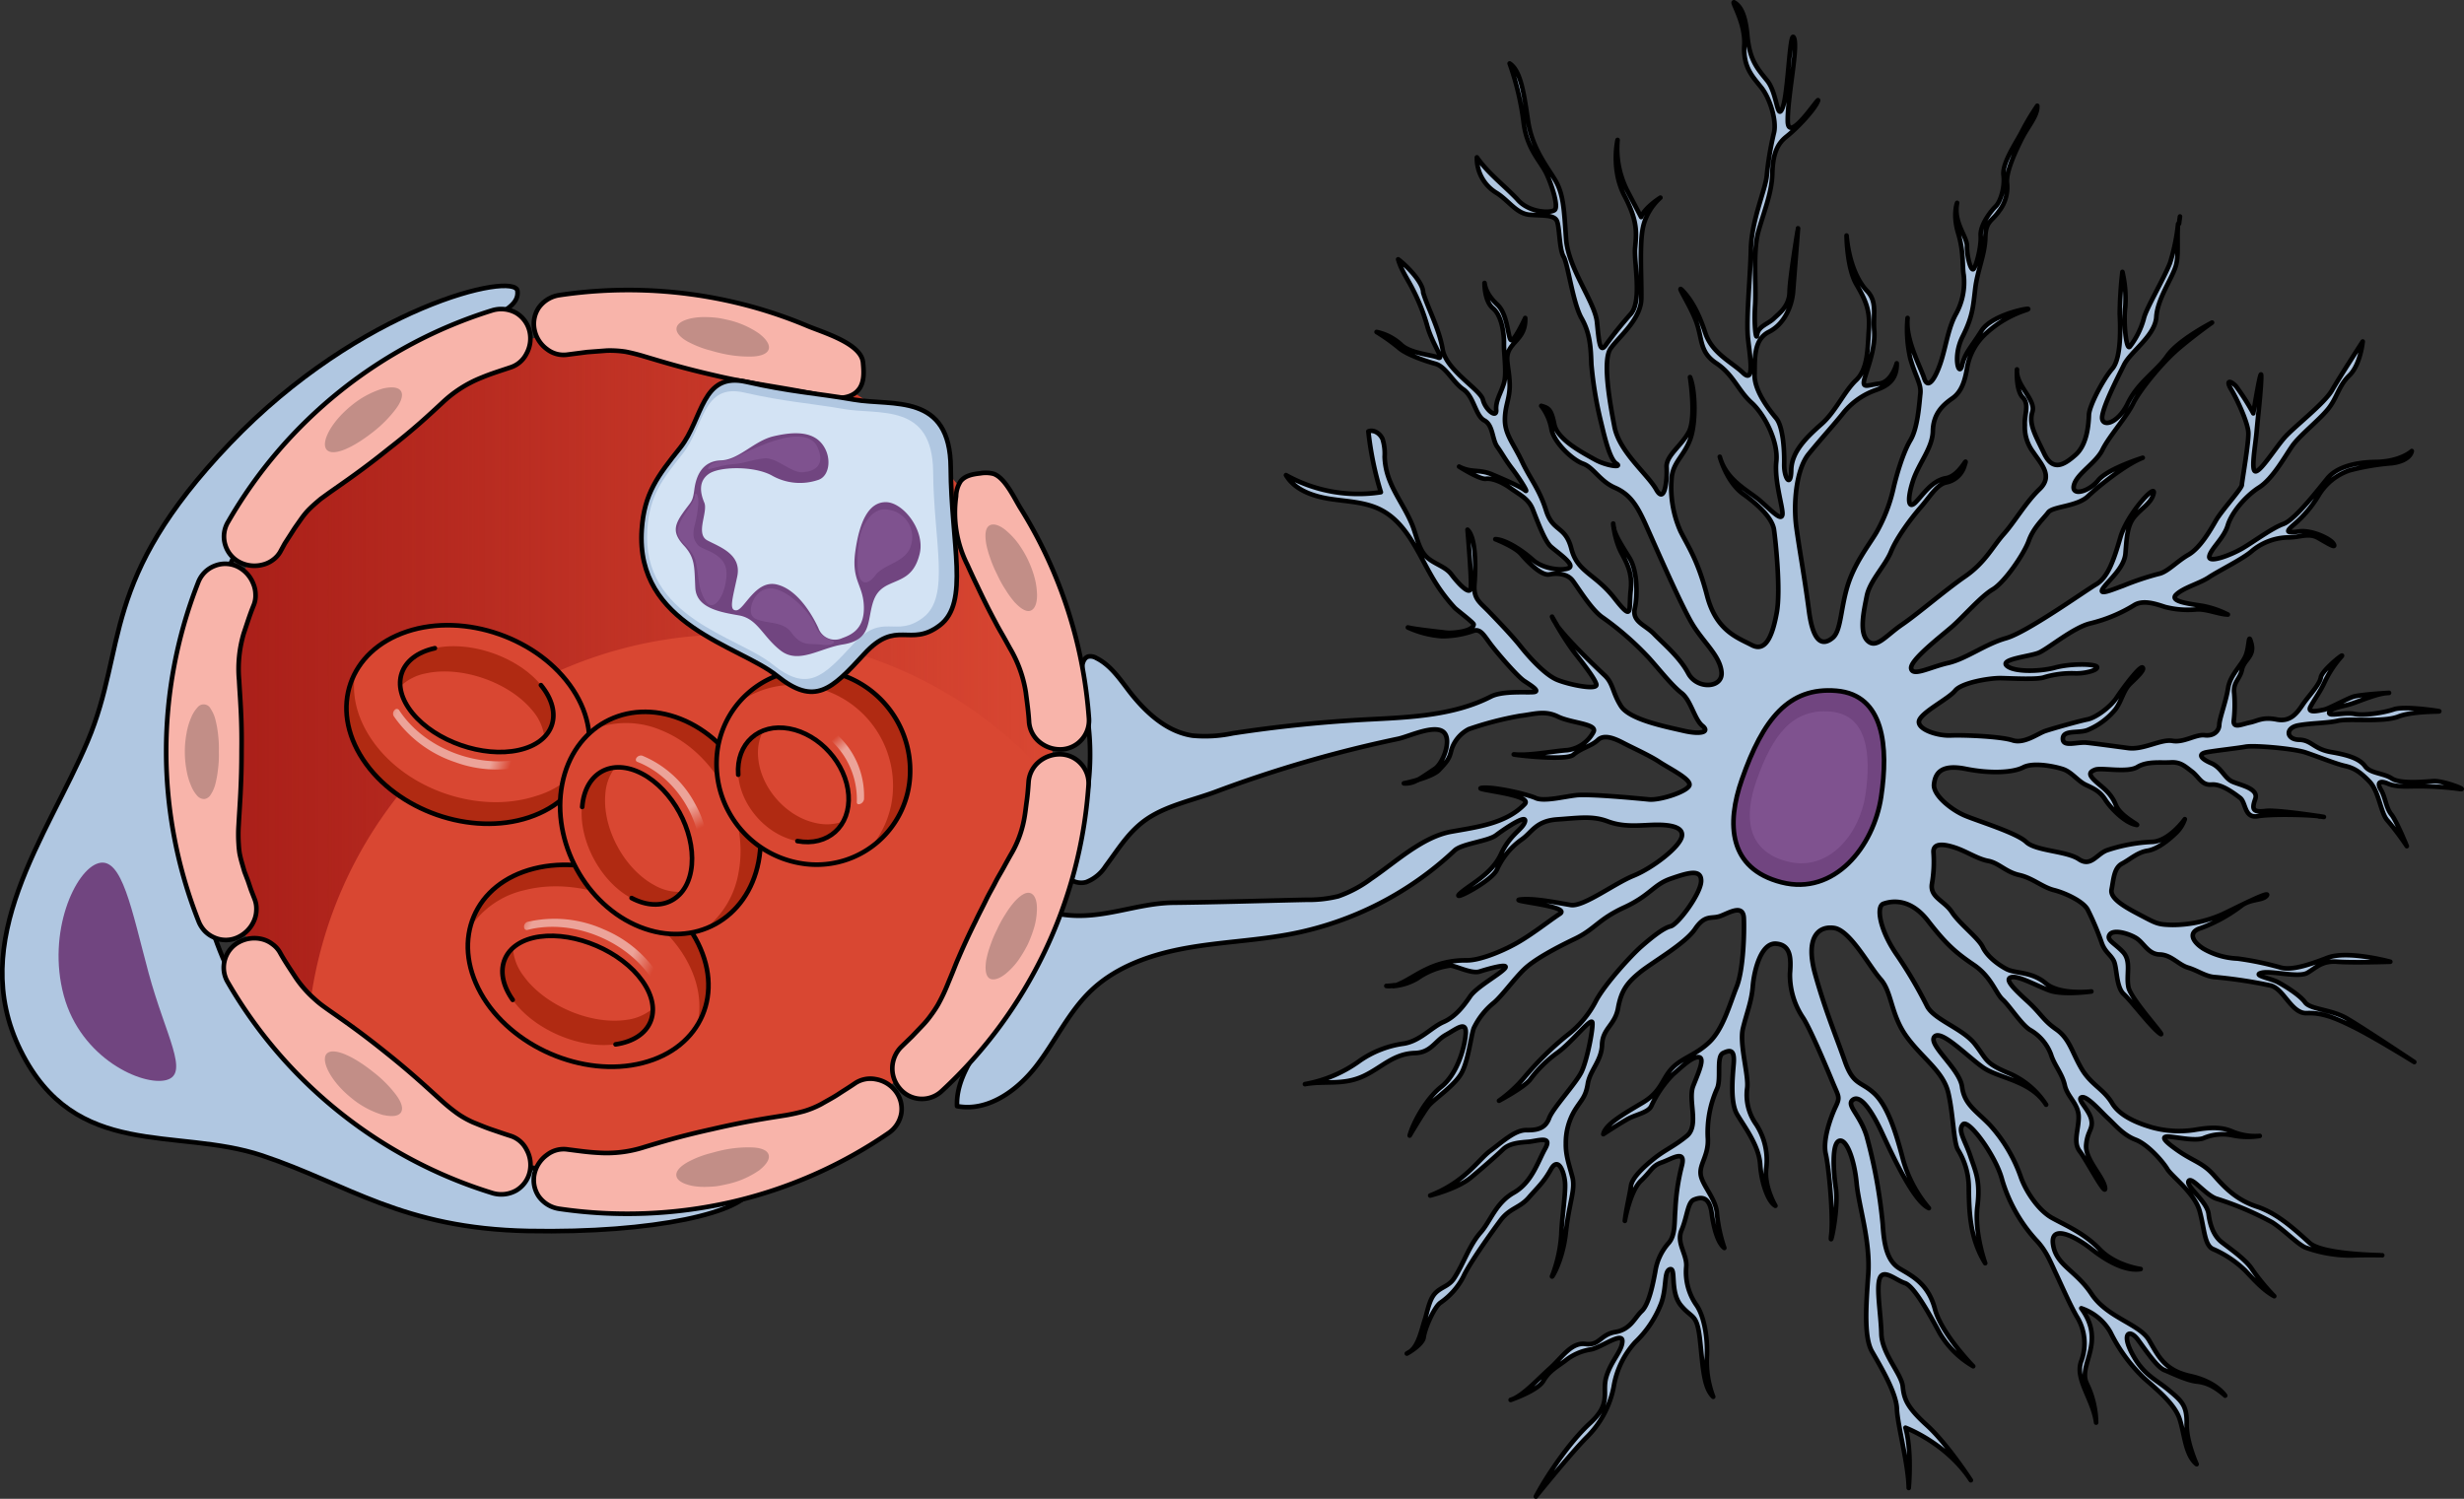 <?xml version="1.0" encoding="utf-8"?><!-- Created by: Science Figures, www.sciencefigures.org, Generator: Science Figures Editor -->
<svg id="Layer_1" data-name="Layer 1" xmlns="http://www.w3.org/2000/svg" xmlns:xlink="http://www.w3.org/1999/xlink" width="534.23" height="324.98" viewBox="0 0 534.23 324.98">
  <rect x="0" y="0" width="534.23" height="324.98" fill="#333333" stroke="none"/>
  <defs>
    <linearGradient id="linear-gradient" x1="44.22" y1="147.17" x2="228.18" y2="147.17" gradientUnits="userSpaceOnUse">
      <stop offset="0" stop-color="#a81e18"/>
      <stop offset="1" stop-color="#a81e18" stop-opacity="0"/>
    </linearGradient>
    <linearGradient id="linear-gradient-2" x1="475.96" y1="-2592.91" x2="518.87" y2="-2592.91" gradientTransform="matrix(0.71, 0.25, 0.33, -0.94, 600.85, -2409.52)" gradientUnits="userSpaceOnUse">
      <stop offset="0" stop-color="#ffffff" stop-opacity="0"/>
      <stop offset="0.17" stop-color="#ffffff"/>
      <stop offset="0.56" stop-color="#ffffff"/>
      <stop offset="0.87" stop-color="#ffffff"/>
      <stop offset="1" stop-color="#ffffff" stop-opacity="0"/>
    </linearGradient>
    <linearGradient id="linear-gradient-3" x1="-1371.29" y1="-85.28" x2="-1328.38" y2="-85.28" gradientTransform="matrix(-0.69, -0.3, -0.4, 0.92, -839.32, -121.1)" xlink:href="#linear-gradient-2"/>
    <linearGradient id="linear-gradient-4" x1="-2542.44" y1="1793.18" x2="-2499.53" y2="1793.18" gradientTransform="matrix(-0.33, -0.61, -0.88, 0.48, 880.8, -2226.6)" xlink:href="#linear-gradient-2"/>
    <linearGradient id="linear-gradient-5" x1="-2179.47" y1="2708.92" x2="-2136.55" y2="2708.92" gradientTransform="matrix(-0.4, -0.45, -0.75, 0.67, 1343.28, -2603.27)" xlink:href="#linear-gradient-2"/>
  </defs>
  <g>
    <g>
      <g>
        <path d="M516.5,272.18h0Z" fill="#b0c7e1" stroke="#000000" stroke-linecap="round" stroke-linejoin="round"/>
        <path d="M503.47,177.07l-.62-.08C503.83,177.13,504.21,177.2,503.47,177.07Z" fill="#b0c7e1" stroke="#000000" stroke-linecap="round" stroke-linejoin="round"/>
        <path d="M302.25,213.64a15.81,15.81,0,0,1-1.67.14A3.61,3.61,0,0,0,302.25,213.64Z" fill="#b0c7e1" stroke="#000000" stroke-linecap="round" stroke-linejoin="round"/>
        <path d="M472.45,48.48c.14-.93.2-1.54.2-1.54C472.56,47.44,472.5,48,472.45,48.48Z" fill="#b0c7e1" stroke="#000000" stroke-linecap="round" stroke-linejoin="round"/>
        <path d="M349.9,114.52c-.09-.6-.13-1-.13-1A3.89,3.89,0,0,0,349.9,114.52Z" fill="#b0c7e1" stroke="#000000" stroke-linecap="round" stroke-linejoin="round"/>
        <path d="M307.38,169.09c-1.61.48-3,.76-3,.76A4.77,4.77,0,0,0,307.38,169.09Z" fill="#b0c7e1" stroke="#000000" stroke-linecap="round" stroke-linejoin="round"/>
        <path d="M378.19,9.75C377.9,14.61,380,16.6,381.9,19s3.35,7.27,2.72,9.79a67.66,67.66,0,0,0-1.56,9.31c-.25,2.92-3.31,9.67-3.44,15.9s-1.1,15.36-.6,19.66,1.36,9.56-1.12,7.18-6.73-4.23-8.2-8.74-3.16-7.27-4.87-9.06,1.69,3.15,3,6.88.65,6.44,4.3,8.85,4.74,5.94,7.61,8.53,5.86,8.49,5.39,12.77,1.54,10.16,1.32,11.52-1.94-.43-4.62-2.83-7.5-4.43-8.95-9.72c0,0,1.44,5.48,5.09,8.09s6.32,5.39,6.66,7.73,1.48,13.08.6,17.93-2.32,8.71-5.4,7.09-7.73-3.08-9.71-10.72-4.07-10.59-5.75-13.94a23.34,23.34,0,0,1-1.9-11.92c.46-3.3,2.82-4.61,4.07-8.29s1-10.69-.12-13.24c0,0,1.38,8.79-.25,11.87s-5,5.16-4.83,7.69-.36,8.17-2.24,4.82-8-8.14-9.06-13.62-2.63-14.46-.82-17,6.55-6.29,6.64-10.77-.52-12.47.53-16.15A12.38,12.38,0,0,1,360,42.86s-3.36,2.08-4.18,4.2c0,0-1.87-3.54-3-5.71a20.23,20.23,0,0,1-2.11-11s-1.49,6.4,1.51,12.11,2.55,8.23,2.29,11.34,1.52,11.33-.87,14.2a83.11,83.11,0,0,0-5.4,6.7c-1.41,2.12-1.55-.61-2-4.91S340,58.23,339.55,51.79,339,42,337.09,38.89,332.17,32,331.31,26.3s-1.52-10.93-4-12.54a60.82,60.82,0,0,1,3,12.52c.65,6,3.72,8.65,5,11.4s2.58,7.07,1.79,7.83-5.66.66-8.13-2.31c-3-3.15-6.2-5.48-8.76-9.08a8.78,8.78,0,0,0,4.11,7.62c2.7,1.61,4.39,4.57,7.3,4.82s5.46-.08,6,1.49.46,6.05,1.4,7.62S341,65.65,342.9,69s2,6.47,2.13,10a83.6,83.6,0,0,0,2.08,12.5c.54,2.16,1.78,8,3.32,9s-2.16.54-4.66-.87S337.68,95.37,337,92s-1.29-3.53-2.84-4A11.29,11.29,0,0,1,336.37,93c.52,2.93,4.53,6.71,6.85,7.54s3.62,3.77,6.9,5.2,4.79,3.8,6.65,7.93,7.82,17.88,10.27,21.83,5.89,6.74,6.21,10.25-5.33,3.79-7.21.24-5.51-6.54-7.42-8.53-4.81-2.63-4.17-5.53.56-8.17-1.14-10.93c-1.42-2.33-3-4.65-3.41-6.49a18.16,18.16,0,0,0,1.31,4.69c1.12,2.36,2.83,4.54,2.35,8.81s.63,7-3.54,1.68S342,124.08,340.7,119s-4-3.58-5.48-8.29S331.85,104,330,100.08s-3.77-5.92-3.71-9.23,1.27-4.65,1-8.35-1.06-5.09.15-7,3.37-2.85,3.25-6.55c0,0-2.24,4.82-3,4.8s-.67-5.47-3-7.65-2.65-3.76-2.82-4.74c0,0-.08,3.9,1.83,5.49s2.42,5.51,2.38,7.65.64,6.44,0,8.57-1.84,3.85-1.68,5.8-2.34,0-2.88-2.2-8-6.4-8.73-10.89-3.32-9.22-4.23-12.35c0-2.26-3.76-6-5.42-7.2.65,2.38,2.18,4.46,3.25,6.66a42.06,42.06,0,0,1,3,7.56c1.09,4.12,3.93,7.68,2.39,7.06s-6.21-.9-8.12-2.89a11.28,11.28,0,0,0-5.2-2.64,42.87,42.87,0,0,1,4.79,3.41c1.53,1.4,5.59,2.84,7.92,3.47s3.81,4,6.11,5.58,2.61,5.7,4.54,6.72,1.67,4.12,2.8,5.7,1.7,2.76,3.21,4.74,3.79,5.53,2.83,4.73-4.24-2.23-7.13-3.45-4.48-.29-7.18-1.71c0,0,4.43,2.82,5.79,2.65s3.49.66,5.41,2.06,3.85,2.22,4.78,4.58,2.58,6.87,3.92,8.06,4.6,3.41,4.19,4.37-5.47.86-8.14-1.53-6.14-4.41-8.09-4.45c0,0,4.25,1.65,5.58,3.23s4.38,4.77,6.14,4.41,3.9-.11,5,1.28,4.15,6.51,6.64,8.12a65.38,65.38,0,0,1,10,8.77c2.48,2.78,4.94,5.94,7,7.54s2.8,5.71,4.53,7.11-.43,1.94-4.11,1.08-11.64-2.38-13.53-5.34-1.65-4.9-3.56-6.69c-1.61-1.52-8-7.55-10.47-11a64.76,64.76,0,0,0,3.76,5.84c1.71,2.18,4.56,5.75,4.92,7.12s-6,.07-8.55-1-5.94-4.79-7.83-7.17-4.76-5.36-6.86-7.54-3.45-2.8-3.18-6.1.4-9.93-1.51-11.72c0,0,.94,10.93.71,12.67s-2.9-1.22-4.23-3-4.06-2.31-5.59-4-2-4.54-2.86-6.66c-2.11-5.2-5.82-8.84-6-14.84a10.61,10.61,0,0,0-.45-3.82c-.51-1.18-1.88-2.14-3.08-1.66a70.75,70.75,0,0,0,2.71,13.18,32.17,32.17,0,0,1-20.57-3.7c1.9,3.23,5.87,4.59,9.58,5.16s7.6.64,10.94,2.34c5.93,3,8.32,10.05,11.82,15.7a37.19,37.19,0,0,0,4.24,5.57c.42.45,4.13,3.24,4.11,3.6-.08,1.58-4.72,1.94-5.92,1.8-1.95-.24-6.6-.72-8.34-1.14a21.37,21.37,0,0,0,7.37,1.9,20.72,20.72,0,0,0,7-1.22c1.37-.36,2.12,1,3.45,2.8s5.89,7.13,7.43,8.14,3.45,2.21,2.09,2.38-6.81-.34-9.37,1c-7.84,4-17,4.45-25.59,4.89A298.06,298.06,0,0,0,267.29,159a29,29,0,0,1-8.7.51c-5.6-.82-10.13-5-13.6-9.43-2.14-2.77-4.16-5.85-7.3-7.4a2.49,2.49,0,0,0-1.69-.33c-1.14.3-1.42,1.77-1.41,2.94,0,4,.92,7.92,1.39,11.88a55.93,55.93,0,0,1-4.23,28.65,5.47,5.47,0,0,0-.71,3.29c.4,1.81,2.68,2.67,4.46,2.16a8.74,8.74,0,0,0,4.22-3.47c2.85-3.81,5.11-7.68,9.16-10.36,4.34-2.87,10.05-4,14.95-5.86q12.69-4.74,25.81-8.2,6.72-1.77,13.51-3.19c2.29-.48,8-3.26,9.92-1.38,1.75,1.79-.3,6.83-2,7.9-1.51,1-2.66,1.82-3.71,2.41,1.77-.53,3.84-1.29,4.68-2.2,1.59-1.72,2.19-2.29,2.62-4.23a7.58,7.58,0,0,1,3.79-4.59,72,72,0,0,1,11.16-2.89c2.93-.33,5.28-1.25,8.17.17s8.54,1.54,7.73,3.28a7.51,7.51,0,0,1-5.73,4c-2.54.14-8,1.2-11.12.94s10.68,1.58,12.46.06,3.93-1.87,5.32-3.2,3.71-.31,5.64.7,5.59,2.65,7.7,4.05,6.75,3.65,6.52,5-6.3,3.38-8.83,3.13-13-1.24-15.75-.91-7,1.42-8.78.6-9.1-2.52-11.63-2.19,11.26,1.41,9.27,3.51c-4.07,4.29-10.57,5-16.06,6-6.26,1.2-12,6.64-17.24,10.18a26.57,26.57,0,0,1-7.14,3.81,26.92,26.92,0,0,1-6.89.76c-9.61.21-19.23.52-28.84.63-8.13.1-15.36,3.74-23.77,2.6a6.94,6.94,0,0,0-2.76,0c-2,.56-2.83,2.81-3.49,4.75a92.76,92.76,0,0,1-10.14,21c-3.17,4.87-7,9.95-6.75,15.76,6.65,1.28,13.07-3.36,17.21-8.73s7-11.73,11.94-16.4c5.59-5.29,13.24-7.85,20.82-9.19s15.33-1.59,22.88-3.09a71.44,71.44,0,0,0,35-18c1.59-1.52,7.25-2,9-3.32s6.71-4.72,6.29-3-3.17,2.66-5.21,7.1-6.95,6.67-8.94,8.58,7.07-2.78,8.09-5.29a16,16,0,0,1,5.39-6.51c2.18-1.51,3-4,7.69-4.32s7.61-.82,10.89.42,6.41.91,9.53.78,7,.14,6.57,2.47-6.37,6.88-10.5,8.55-10.85,6.78-13.57,6.34-7.75-1.52-10.88-1.2,11.08,1.4,8.51,3.1-6.13,4.55-9.48,6.42-8.06,3.73-10.79,3.68a19.15,19.15,0,0,0-8.8,2c-2.45,1.16-4.9,3-7,3.57a12.11,12.11,0,0,0,5.18-1.66,16.17,16.17,0,0,1,7.07-2.78c1.16,0,4.63,1.85,6.39,1.3s6.67-2,5.47-.66-6.12,4-7.52,6.07-3.21,4.42-5.77,5.53-5.14,4.18-8.66,4.69a22,22,0,0,0-9.47,3.7,28.74,28.74,0,0,1-11.9,5.08c4.42-.79,8.26.32,12.69-1.74,3.93-1.83,6.49-4.88,11.17-5,3.51-.12,4.34-2.64,6.7-3.95s4.55-3.22,4.29-.11-1.93,8.73-5.3,11.38-6.2,8.05-6.84,10.57c0,0,2.83-4.81,4-6.34s5.93-4.55,7.36-7.44,1.91-7.75,2.53-9.49a16,16,0,0,1,4.4-5.56c1.78-1.52,4.39-5.17,6.57-7.26s6.72-4.54,11-6.59,5-4.18,10.66-6.79,6.33-4.93,10.06-6.22,6.67-2.2,6.61.52-5.06,9.44-6.63,9.8-4.14,2.45-6.32,4.35-7.76,8-9.78,11.67a22,22,0,0,1-6.39,7.66,67.35,67.35,0,0,0-9.14,9,29.7,29.7,0,0,1-5.56,5.14s5.31-2.81,6.71-4.54a27.11,27.11,0,0,1,6-5.91c3.16-2.27,7.36-7.83,7.53-6.47s-1.14,8.16-2.36,10.67-6.2,7.85-7,10-2.39,2.67-4.92,2.62-5.31,2.62-7.88,4.51-5.4,6.71-13,9.67c0,0,5.87-1.44,8.84-3.91s5.55-4.76,6.94-6.09,3.54-1.49,5.49-1.64,5.29-1.45,3.67,1.44-2.88,7.34-6.82,9.59-5,6.13-7.19,8.62c-2.52,2.86-3.67,6.76-5.74,9.92-1.17,1.79-2.76,1.85-4.1,3.25s-1.7,4.1-2.31,5.93c-.67,2-1.36,5.72-3.37,6.87s2.94-1.3,3.18-3.24,2.28-6.58,3.66-7.52a15.31,15.31,0,0,0,5-5.74c1.22-2.7,6-9.42,8-12.1s4.14-2.64,6.13-4.94,3.19-3.25,4.8-6.13,2.91.64,3.06,3-.75,8-.81,11.08a30.37,30.37,0,0,1-1.94,8.92c-.61,1.35,2.2-2.68,2.92-9.28s2.13-9.31,1.41-12.05-1.46-4.7-1.41-7.23a13.64,13.64,0,0,1,1.91-7.17c1.41-2.31,2.39-2.87,2.84-5.78s3-5,3.1-8.51,2.81-4.22,3.47-7.91,1.87-5.41,4.64-7.69,9.86-6.23,12.07-9.49,3.55-2.07,5.51-2.81,4.92-2.62,5.05.5S378,210.32,376.52,214s-2.91,9.09-5.9,11.95-5.91,3.39-8.1,5.68-2.24,5-6.38,7.46-8.08,4.7-8.52,6.83c0,0,3.16-2.07,5.13-3.2s4.71-1.46,5.32-3a24.28,24.28,0,0,1,4.62-6.72c1.58-1.33,4-3.81,5.53-3.78s.13,3.12-1.1,6.21,1.38,8.6-1.4,10.88-4.73,3-7.11,4.91-4.76,4.19-5,5.94-1.08,5.23-1.32,7.56c0,0,1.1-6.4,3.49-8.69s2.4-3.26,4.56-4,5.32-3,4.27.87a47,47,0,0,0-1.37,9.31c-.25,2.73.08,5.65-1.51,7.37a12,12,0,0,0-2.85,6.18c-.44,2.32-1.32,7-2.91,8.5s-2.42,4-5.74,4.56-3.37,3-6.48,2.59-5.12,3-7.7,5.29-6,6.11-8.52,6.84c0,0,5.89-2,7.1-4.14s3-3.05,4.76-4.38a11.74,11.74,0,0,1,5.51-2.42c2.15-.34,6.89-3.94,6.85-1.8s-2.43,4.23-3.47,7.71,1.25,5.68-3.52,10.06S335,320.63,333,324.48c0,0,7.59-9.39,11-12.82a21,21,0,0,0,5.88-11,18.81,18.81,0,0,1,4.67-9.64,23,23,0,0,0,5.63-8.45c1.24-3.48.53-7,1.91-7.36s-.11,4.86,2.36,7.84,3.48,1.63,4.13,7.48.76,10.34,2.87,12.33a21.72,21.72,0,0,1-1.39-8.4c.28-4.28-.59-9.17-2.29-11.54a12.51,12.51,0,0,1-2.17-8.22c.25-2.72-2.23-5.11-1-8s1.29-6,2.66-6.57,3.33-.9,3.84,2.81,1.42,6.65,2.76,7.65a33.12,33.12,0,0,1-1.6-7.43c-.13-3.12-3.18-6.1-3.52-8.45s1.84-4.24,1.53-8.14a23.19,23.19,0,0,1,2-10.48c1-2.12-.25-7,1.33-7.76s2.54-.73,2.28,2.38-.75,8.36.75,10.92,4.73,6.72,5,10.82,1.77,8.21,3.31,9c0,0-2.44-4.14-2-8a14.28,14.28,0,0,0-2.14-9.59,11.07,11.07,0,0,1-2-7.83c.44-2.72-1.75-9.58-.9-13.06s1.87-5.81,2.13-9.11,1.76-9.51,5.06-9.24,3.24,3.37,3,6.48a16.68,16.68,0,0,0,2.72,9.41c1.52,2.17,5.23,11,6.53,14.15s1.68,3.15.67,5.27-2.88,7.15-2.16,10.28,1.66,13.66,1.19,17.55,1.67-5.42,1-10.11-.77-9.94.8-10.3,3.22,4.16,3.7,9.23,3.05,12.52,2.51,19.91-.86,13.62.83,16.57,5.27,8.87,5.39,12.38,2.48,11.93,2.57,17.19c0,0,.75-8-.71-13.06,0,0,8.89,3.3,14.18,11.39,0,0-5.1-7.89-9.49-11.88s-5-5.75-5.28-8.48-4.53-7.1-4.63-11.39-1.16-10-.34-12.08,3.5.46,5.43,1.08,5.13,6.34,7.57,10.87a20.22,20.22,0,0,0,7.25,7.16s-6.87-7-8.31-12.44-4.92-7.11-7.61-8.72-3.41-4.94-3.7-9.62a110.59,110.59,0,0,0-3.5-19.16c-1.46-4.7-4.53-6.71-2.95-7.85s4,2.23,6.28,7.14,6.89,14.94,10.18,16.37a27.67,27.67,0,0,1-5.63-10.63c-1.62-6.26-3.46-11.75-6.32-14.34s-4.45-1.65-6.29-6.95-4.25-11-6.42-18.83.6-10.5,4.1-10,7.62,8.34,10.09,11.11,2.18,7.65,5.59,12.39,8,7.56,9.09,12.26,1.14,10.73,2.08,12.31a15.72,15.72,0,0,1,2.36,8.62c.1,4.67.17,10.52,3.56,16,0,0-2.39-6.67-1.69-12.3s-.43-7.61-1.53-10.94-2.81-5.51-1.61-6.85,7.26,7,8.51,12.05a33.58,33.58,0,0,0,7.33,13c2.29,2.38,3.21,4.93,4.33,7.29s3,6.68,4.48,9.25a11,11,0,0,1,1,9.75c-1.44,3.87,2.55,8.23,3.23,13.31a20.09,20.09,0,0,0-2-8.41c-2.06-4.13,4.27-8.87-1.22-16.38a11.45,11.45,0,0,1,6.32,5.19,35.4,35.4,0,0,0,7.2,9.88c2.67,2.39,6.7,5.59,7.8,8.93s1.2,7.81,3.69,9.81c0,0-2.24-4.91-2.16-8.81s-1.06-4.89-3.93-7.28-5.39-3.23-7.83-7.76-.66-5.66,1.23-3.09,4.16,5.93,5.71,6.54,4.82,2.25,7,2.48,3.87,1.06,6.17,3.05c0,0-1.89-3-7.51-4.24s-6.92-4.23-9-7.78-9.05-4.86-12.45-10-7.66-6.2-8.35-10.69,4.52-2.05,8.35.95,7.69,4.83,10.63,4.31c0,0-5.44-.7-8.88-4.28s-7.48-5.21-10.37-6.83-5.72-5.77-6.82-9.1a32.87,32.87,0,0,0-6.59-11c-2.86-3-5.56-4.4-6.06-8.3s-7.41-9.11-6-10.84,7.12,4.24,10.57,6.65,10.27,2.74,13.66,8.07a18,18,0,0,0-8-6.79c-5.4-2.25-4.8-3-7.46-6.38s-8.85-5.25-10.35-8.2a96,96,0,0,0-6.77-11.44c-3.59-5.33-4.27-10.21-2.7-10.76s5.68-1.44,9.66,3.7,6.09,6.94,9.93,9.55,4.74,6.14,6.27,7.53,4,5.34,5.9,6.55a10.29,10.29,0,0,1,4.57,5.35c.73,2.36,2.44,4.14,3,6.69s3,4,3,6.87-1.28,5.43.23,7.41,5.83,10.24,5.49,7.9-4.35-6.13-4.09-9.24,1.62-3.47,1.09-5.62-3.23-4.35-2.05-4.72,4.22,3.2,5.75,4.6,3.24,3.57,5.94,4.6,5.94,4.8,6.88,6.37,5.93,5.19,7,9.11,1,7.42,2.94,8.24a23.36,23.36,0,0,1,6.92,4.62c1.9,2,4,4.36,6.31,5.58a47.71,47.71,0,0,1-4.75-5.75c-1.32-2.17-5.16-4.78-6.69-6s-2.47-3.36-2.8-6.09-4.94-5.94-4.33-7.1,3.83,3.19,6.15,3.83a68.07,68.07,0,0,1,12,5.11c2.5,1.61,5.36,4.59,7.09,5.41a28.87,28.87,0,0,0,9.9,1.76c2.32-.1,5.08-.08,6.33-.06-2.71-.06-12.76-.42-15.23-2.66-2.87-2.59-6.88-6.37-11.33-7.83s-6.93-4-9.4-6.81-4.42-3-7.88-5.42-3.63-3.19-1.49-2.95,5.24.88,7,.34a10.56,10.56,0,0,1,6.44-.65,16.45,16.45,0,0,0,5.84.12,12.69,12.69,0,0,1-5.82-.9c-2.71-1.22-5.44-.89-8.57-.37a22.19,22.19,0,0,1-8.94-.57c-2.13-.63-6.77-2.09-8.66-5.24s-4.59-4-6.66-7.54-2.59-6.48-5.47-8.49-3.24-3.37-6.3-6.16-5-4.78-3.4-5.14,5.42,1.87,8.32,2.9,9,.19,9,.19-6.83.83-9.89-1.77-6.58-2.08-8.51-3.09-4.23-2.81-5.16-4.78-5-5-6.66-7.54-4.8-3.21-4.35-6.13a27.94,27.94,0,0,0,.34-6.8c-.16-2.15,2.18-1.91,4.69-1.08s4.82,2.44,7.15,2.88,3.84,2.41,6.75,3.06,5,2.63,7.53,3.27,6.37,2.47,7.31,4.24a60.1,60.1,0,0,1,3,7.07c.73,2.16,1.89,2.57,2.64,4s.47,5.66,2.19,7.25,5.89,7.13,7.81,8.53-6.28-7.33-6.81-10.07.7-5.63-1.2-7.62-3.65-2.6-2.85-3.76,3.91-.31,5.64.7,2.65,3.56,5.18,3.62,4.05,2.22,6.17,2.85,3.86,2,6,2.07a102,102,0,0,1,11.84,1.8c2.91.65,4.55,6.13,7.86,6s6,.9,10.45,3.13,12.89,7.47,12.89,7.47-11.14-7.43-14.6-9.45-7.94-1.92-9.08-3.5-4.41-3.59-5.95-4.4-5.61-1.48-3.46-2,8,1.14,9.93,0,3.17-2.66,6.48-2.4,11.48,0,11.48,0-9.29-2.53-13.61-.86-7.85,2.76-10.17,2.12a66.5,66.5,0,0,0-9.31-1.94,16.09,16.09,0,0,1-7.35-2.1c-2.31-1.41-3.63-3.58-.69-4.49a34.16,34.16,0,0,0,8.86-4.88c2-1.52,4.7-1.07,5.5-2.22s-6.48,2.59-9.62,4.08a27,27,0,0,1-10.76,2.31c-3.12-.06-3.5-.27-6.58-1.89s-7.13-3.65-6.7-5.78.49-4.67,2.26-5.61,3.36-2.46,5.51-2.8,4.52-2.25,6.11-3.77a7.49,7.49,0,0,0,2-3.08s-3.41,4.8-7.11,4.92A35.62,35.62,0,0,0,457,184.3c-2.35.73-3.59,3.82-6.27,2s-9.32-1.75-11.42-3.74-10.42-4.5-13.32-5.73-6.91-4.43-6.67-6.76,1.45-4.45,6.88-3.36,10.31.8,12.47-.33,6.63-.25,8.56.37,3.26,2.6,5,3.42,3.08,1.42,4.21,3.2,4,4.75,6.32,5.39-2.89-1.43-4-4.18-2.85-3.75-4.38-5.15-1.51-2-.14-2.53,7,.73,9.17-.59,5.08-.87,7.22-1,3.1.84,4.63,2,2.08,3,4.23,2.81,4.83,1.86,6.17,2.86.88,4.49,3.82,4c2.73-.49,10.2-.37,13.4,0-2.63-.39-9.64-1.38-11.63-1.14-2.73.33-3.11-.26-2.28-2.58s-3.25-3-5-3.8-2.27-3-4.59-4-2.88-2-.92-2.36,6.44-.84,8.4-1.19,10.5.41,13,1.24,6.57,2.48,8.51,2.91,3.28,1.23,5.38,3.42,2.39,6.86,3.91,8.45a56.88,56.88,0,0,1,4.17,5.54s-2.22-5.5-3.36-6.89-1.29-3.72-2.23-5.3-.34-2.15,1.59-1.33,4.66.49,6.61.53a68.55,68.55,0,0,1,8.75.57c2.33.43-3.47-1.83-5.61-1.68s-7.22.63-9-.57-4.65-1.07-5.79-2.65-3.45-2.41-7.33-3.07-4.23-2.62-7-2.68-3.06-2.59-.13-3.12,6.24-.45,8.59-1,9.73.4,13.07-.9,9.75-1,8.78-1.18-7.57-1.13-9.73-.4-6.45,1.43-8.58,1-5.67.66-5.45-.31,2.95-1.3,4.71-1.85,5.5-2.22,7.84-2.37-5.85.27-7.42.82-5.31,2.62-6.28,2.79-3.72.9-2.91-.64,2-3.08,3-5.2a23.05,23.05,0,0,1,3.61-5.57c1.4-1.53-4.14,2.83-4.37,4.39s-2.62,4-3.82,5.76-2.61,4-5.72,3.39-4.09.3-5.85.66-3.53,1.29-3.5-.27a30.86,30.86,0,0,0,.12-6c-.33-2.53,1.24-3.08,1.67-5.22s2.78-2.86,2.06-5.6-.4.38-1.22,2.5-3.4,4.22-3.85,7.13-1.88,6.58-1.91,7.94-1.22,2.51-3.16,2.27-4.52,1.66-7,1.22-6.27,2-9.57,1.56-6.8-.92-8.94-1.16-5.28,1.06-5.24-.89,3.34-1.1,5.3-1.83a15.39,15.39,0,0,0,6.13-4.55c1.4-1.92,1.64-4.06,3.23-5.58s3.18-3.05,2.6-3.45-4.18,4.39-5.58,6.5-4.57,4.39-6.33,4.74-7.64,2-9.21,2.54-4.54,2.82-7.05,2-10.3-1.18-13.41-1.05-7.76-1.53-6.75-3.45,6.33-4.55,7.72-6.27,7.46-2.77,10-2.71,8,.36,9.35-.2a20.81,20.81,0,0,1,6.84-.83c2.52,0,5.08-.87,4.5-1.47s-5.63-.7-9,.21-9,1-10.51-.41,4.92-2,6.88-2.78,7.51-5.5,11.23-6.39a32.79,32.79,0,0,0,9.43-3.9c2-1.32,4.87-.29,6.81.34a19.92,19.92,0,0,0,6.8.53c2.15-.15,4.85,1.07,6.79,1.11a20.46,20.46,0,0,0-5.41-1.86c-2.72-.45-7.38-.93-5.79-2.46s5.11-2.43,7.08-3.75,7.29-3.94,9.27-5.65a12.61,12.61,0,0,1,7.86-3c2.72,0,4.5-1.08,6.61.13s4,2.42,3.29,1.24-4.81-3-7.35-2.68-3.31.32-1.33-1.4a25.34,25.34,0,0,0,5.39-6.31,12.48,12.48,0,0,1,6.73-5.51,50.9,50.9,0,0,1,9.19-1.56c2.73-.34,4.12-1.48,4.34-2.64,0,0-2.39,2.29-7.84,2.37s-8.8,1.57-10.4,3.49-7,9-9.55,9.93-6.31,3.76-8.87,5.27-7.47,3.35-7.24,1.79,3.2-4,4-6.73,3.83-6.35,6.79-8.23,5.59-6.7,7.2-9,5.76-5.53,7.76-8,2.24-5,4.63-7.3,2.88-7.34,2.88-7.34-5,7.69-6.65,10.57-8.34,8-10.34,10.31-5,7.1-6.18,7.27-.08-5.65.17-8.57,1-9.32,1-12-1.72,8-1.72,8a48.57,48.57,0,0,0-3.78-5.92c-1.14-1.19-2.3-1.41-1,.76s3.55,7.08,3.7,9.23-1.39,10.68-1.41,11.46-4.39,5.56-5.6,7.67-3.44,6-6,7.47-4.56,3.8-6.51,4.15a61.37,61.37,0,0,0-7.65,2.57c-2.55.92-5.5,2.22-4.3.5s4.57-4.39,4.83-7.5.32-6,1.92-7.94,3.76-3,4.2-5.17-5.75,4.55-7.21,9.58-2.72,8.71-5.28,10.22-15,10.4-19.52,11.67-8.66,4.49-12.57,5.38-7.66,3-8,1.2,6.57-7.07,8.95-9.16,6.17-6.49,8.73-8,6.78-7.65,7.82-10.55,3.21-4.8,4.21-6.14,6.26-1.24,8.64-3.52,8.33-7,11.86-8.33c0,0-7.64,2.38-9.64,4.87s-5.92,3.57-5.28,1.06,4.77-4.77,6.19-7.67,5.21-7.09,6.63-10,6.22-8.83,9.79-11.88,7.33-5.69,7.33-5.69-7.29,3.75-9.7,7.2-6.35,5.71-8.58,10.34-6,5.33-5.51,2.61,3.28-8.11,4.71-11,6.75-6.29,7-10.37,3.68-8.69,4.32-11.4c.55-2.32.13-5.66.4-8.77A43.28,43.28,0,0,1,470.5,57c-1.44,3.67-5.27,10-5.71,12.15a17.35,17.35,0,0,1-3,6c-.8,1-1.44-5.49-1-8.59a25.37,25.37,0,0,0-.62-7.61,89.32,89.32,0,0,0-.58,9.14c.14,2.54.39,9.55-1.61,11.85s-5,8.07-5.07,10-.33,6.42-2.91,8.7-4.94,3.6-6.81-.33-3.37-6.3-2.54-9S437,83.6,437.31,80.1c0,0-.29,4.47,1.24,6.06s.31,3.71.46,6a9.09,9.09,0,0,0,1.82,5.88c1.7,2.56,4.38,5.15,1.39,8s-5.4,7.09-7.79,9.77-4,6.15-8.37,9.17-10.1,8-13.65,10.43-5.56,5.34-7.47,3.55-.84-6.45-.19-9.74,4-6.54,5.26-9.63,4.43-7.31,6.43-9.6,3.41-4.8,5.37-5.35a5.18,5.18,0,0,0,4.16-3.8c.83-2.52-1,2.31-4,2.83s-4.74,3.22-6.53,5.13-1.94-.63-.69-4.5,4.24-7.11,4.32-10.81,2.06-5.61,4.23-7.12,2.81-4.22,3.26-6.94a12.92,12.92,0,0,1,4.24-7.31,23.43,23.43,0,0,1,8.47-4.89c2.75-.92-7.21.63-9.63,4.47s-3.6,4.8-4.24,7.51-2.11-1.8.12-6.23,2.28-6.57,2.75-10.46,2.1-7.35,2.18-11,1.43-3.48,3-5.78a8.4,8.4,0,0,0,1.68-6.2c-.14-2.34,1.69-6.39,3.12-9.28s3.61-5.19,3.46-7.33a55.17,55.17,0,0,0-3.23,5.39c-1,2.12-4.43,6.91-4.09,9.65s-.71,5.83-1.7,6.78-3.4,4-3.25,6.36-.91,6.4-1.51,7.17-1.5-2.76-1.46-4.9-3-5.12-2.14-9.39c0,0-1,2.51.25,6.63s.83,7.22,1.18,9A14.23,14.23,0,0,1,424.12,68c-1.61,2.88-2.08,6.38-3.12,9.86s-2.87,7-3.79,4.21-4.11-8.46-3.62-13.12a28.16,28.16,0,0,0,.59,8.77c1.09,3.92,2.42,5.51,2.18,7.64s-.54,7.39-2.15,10.08-3.08,7.73-3.73,10.64a34.82,34.82,0,0,1-3.7,9.46c-1.61,2.7-4.81,6.72-6.28,11.75s-1.36,9.52-3.14,11-4.13,1.86-5.14-5.76-2.07-13.28-2.74-18.16-.14-12.47,2.66-15.92,5.79-6.69,7.59-9a15.83,15.83,0,0,1,6.13-4.55c1.76-.74,5.48-1.44,5.38-6.12,0,0-1.06,4.07-3.79,4.4s-3.92,1.28-3.09-1.43,2.28-6.57,2-10.08.72-6.22-1.57-8.6-3.95-6.71-4.43-12c0,0,.05,7,2.12,10.56s3,5.71,2.72,9.79-.18,8.56-2.76,11S398,89.22,395,91.88s-6.55,5.9-6.63,10-1.59,1.72-1.53-1.2-.22-8.18-1.74-10-4.75-5.94-4.68-9.44-.23-7.6,3.11-9.28,5-5.55,5.25-8.85,1.06-13.61,1.06-13.61S388.06,60.19,388,63.31s-2.24,4.62-3.43,5.77-3.35,1.68-3.58,3.43-.74-2-.45-6.24-.54-11.7.72-16.15,2.89-8.31,3-12.4.91-6.41,3.09-8.12,6-5.72,6.78-7.65-6.43,9.61-6.52,4.35,2.28-15.92,1.35-18.08-1.23,12-2.46,15.13-1.1-3.13-3.38-5.91-3.8-4.56-4.28-9.82S377,1.15,376.05.55,378.49,4.89,378.19,9.75Z" fill="#b0c7e1" stroke="#000000" stroke-linecap="round" stroke-linejoin="round"/>
        <path d="M337.45,135.36c-.57-1-.95-1.65-.95-1.65A7.11,7.11,0,0,0,337.45,135.36Z" fill="#b0c7e1" stroke="#000000" stroke-linecap="round" stroke-linejoin="round"/>
      </g>
      <g>
        <path d="M377.67,169c-3.39,9.66-2.89,19.36,8.57,22.31s20-7.72,21.62-18.53.68-22.12-9.69-23S382.23,155.94,377.67,169Z" fill="#714580" stroke="#000000" stroke-miterlimit="10"/>
        <path d="M380.81,169.32c-2.65,7.57-2.26,15.17,6.72,17.48s15.7-6,16.93-14.51.54-17.33-7.59-18S384.38,159.13,380.81,169.32Z" fill="#7f528f"/>
      </g>
    </g>
    <path d="M112.19,63.07c-.51-4.24-34,3.37-62.38,33.11S27.67,140.2,19,160.72-7.43,203.84,4.47,227.79s33.61,16.51,52.34,22.76,30.36,15.82,57.72,16.36,47.29-4.07,48.48-9.43-96.67,12-117.49-57.56S71.74,89.12,84.29,81C102.18,69.38,112.82,68.33,112.19,63.07Z" fill="#b0c7e1" stroke="#000000" stroke-linecap="round" stroke-linejoin="round"/>
    <path d="M32.2,210.89c3.7,13.72,9,21.92,3.88,23.29s-18.56-4.62-22.26-18.34,2.51-27.32,7.58-28.69S28.51,197.17,32.2,210.89Z" fill="#714580"/>
    <g>
      <g>
        <circle cx="136.2" cy="163.03" r="91.98" fill="#d94732"/>
        <path d="M158.46,137.58A91.75,91.75,0,0,1,228,169.31c.14-2.07.22-4.17.22-6.28A92,92,0,1,0,66.69,223.28,92,92,0,0,1,158.46,137.58Z" fill="url(#linear-gradient)"/>
        <g>
          <g>
            <path d="M195,235.93a6.27,6.27,0,0,0,9.23.6A99.61,99.61,0,0,0,236,170.39a6.24,6.24,0,0,0-1.68-4.84,6.15,6.15,0,0,0-4.55-2,7,7,0,0,0-4.65,1.75,6.3,6.3,0,0,0-2.1,4.13c-.1,1.41-.2,2.82-.4,4.21s-.33,2.8-.61,4.19a23.43,23.43,0,0,1-2.93,7.61c-.49.87-1,1.79-1.54,2.78s-1.18,2-1.78,3.19-1.33,2.39-2,3.79-1.47,2.87-2.26,4.55c-1.56,3.13-2.72,5.7-3.68,7.94-.5,1.11-.89,2.17-1.29,3.15s-.79,1.91-1.16,2.82a38,38,0,0,1-2.05,4.27,25.4,25.4,0,0,1-1.42,2.13,20.16,20.16,0,0,1-1.87,2.27l-2.26,2.37L195.4,227A6.64,6.64,0,0,0,195,235.93Z" fill="#f8b4aa" stroke="#000000" stroke-linecap="round" stroke-linejoin="round"/>
            <path d="M216.17,201.55a25.5,25.5,0,0,1,1.85-3.38,20,20,0,0,1,1.91-2.63c1.31-1.43,2.52-2.22,3.49-1.88s1.49,1.75,1.39,3.77a15.38,15.38,0,0,1-.52,3.43,26.88,26.88,0,0,1-1.45,3.9,27.85,27.85,0,0,1-2.14,3.57,16,16,0,0,1-2.35,2.55c-1.51,1.34-3,1.8-3.82,1.26s-1-2-.71-3.89a20.25,20.25,0,0,1,.86-3.14A26.07,26.07,0,0,1,216.17,201.55Z" fill="#c28e87"/>
          </g>
          <g>
            <path d="M115.88,254.49a6.28,6.28,0,0,0,.93,4.91,6.61,6.61,0,0,0,4.37,2.69,101.33,101.33,0,0,0,37.3-1.43,99.67,99.67,0,0,0,34.2-15,6.52,6.52,0,0,0,2.75-4.33,6.35,6.35,0,0,0-1.32-4.82,6.88,6.88,0,0,0-4.25-2.51,6,6,0,0,0-4.54.93c-1.16.8-2.37,1.53-3.55,2.31s-2.43,1.42-3.65,2.13a20.22,20.22,0,0,1-3.77,1.56,40.73,40.73,0,0,1-4,.89c-4,.64-8.72,1.33-15.91,3-6.83,1.51-10.94,2.76-14.7,3.89a26.64,26.64,0,0,1-10.12,1.23c-2.18-.11-4.34-.43-6.5-.7a5.88,5.88,0,0,0-4.5,1.15A6.93,6.93,0,0,0,115.88,254.49Z" fill="#f8b4aa" stroke="#000000" stroke-linecap="round" stroke-linejoin="round"/>
            <path d="M155.94,249.55a26.25,26.25,0,0,1,7.06-.76c1.91.06,3.29.56,3.63,1.53s-.45,2.21-2.06,3.46a19.46,19.46,0,0,1-7,3c-.72.16-1.43.31-2.11.41s-1.37.12-2,.14a14.34,14.34,0,0,1-3.45-.22c-2-.42-3.25-1.19-3.37-2.21s.92-2.08,2.61-3a22.26,22.26,0,0,1,3-1.31c.57-.2,1.17-.38,1.79-.54S155.28,249.7,155.94,249.55Z" fill="#c28e87"/>
          </g>
          <g>
            <path d="M52,204.18A6.21,6.21,0,0,0,48.78,208,6.18,6.18,0,0,0,49.4,213a100.45,100.45,0,0,0,57.4,45.7,6.61,6.61,0,0,0,5.1-.56,6.3,6.3,0,0,0,2.95-4,6.87,6.87,0,0,0-.69-4.88,5.9,5.9,0,0,0-3.56-3c-1.34-.42-2.67-.89-4-1.34s-2.62-1-3.94-1.53a20.16,20.16,0,0,1-3.56-2,39.13,39.13,0,0,1-3.2-2.59c-3-2.69-6.47-6-12.25-10.6-5.46-4.39-9-6.82-12.22-9.07-.65-.46-1.29-.91-1.91-1.39s-1.19-1-1.79-1.55a24.62,24.62,0,0,1-3.58-4.17c-1.19-1.83-2.43-3.64-3.48-5.55a5.6,5.6,0,0,0-1.6-1.75,6.1,6.1,0,0,0-2.1-1.05A7,7,0,0,0,52,204.18Z" fill="#f8b4aa" stroke="#000000" stroke-linecap="round" stroke-linejoin="round"/>
            <path d="M80.87,232.4a25.94,25.94,0,0,1,5,5c1.14,1.53,1.62,2.92,1.07,3.79s-2,1-4,.54a19.34,19.34,0,0,1-6.68-3.59c-4.65-3.7-6.82-8.32-5.38-9.71S76.63,229,80.87,232.4Z" fill="#c28e87"/>
          </g>
          <g>
            <path d="M51.55,122.87a6.16,6.16,0,0,0-5-.18,6.2,6.2,0,0,0-3.6,3.65,100.09,100.09,0,0,0,.09,73.37A6.55,6.55,0,0,0,44.52,202a6.47,6.47,0,0,0,2.16,1.38,6.14,6.14,0,0,0,5-.2,7,7,0,0,0,3.42-3.59,6.17,6.17,0,0,0,.49-2.3,5.68,5.68,0,0,0-.38-2.33l-.78-2-.68-2L53,189l-.58-2c-.2-.7-.36-1.37-.48-2a19.44,19.44,0,0,1-.2-2,31.5,31.5,0,0,1,0-4.11c.21-4,.64-8.8.63-16.19.1-7-.33-11.3-.53-15.21a27,27,0,0,1,1-10.13c.7-2.06,1.34-4.15,2.18-6.17a5.54,5.54,0,0,0,.38-2.34,6.16,6.16,0,0,0-.49-2.29A7,7,0,0,0,51.55,122.87Z" fill="#f8b4aa" stroke="#000000" stroke-linecap="round" stroke-linejoin="round"/>
            <path d="M47.45,163a23.81,23.81,0,0,1-.19,3.85,22.76,22.76,0,0,1-.58,3.2,7.57,7.57,0,0,1-1,2.26,1.91,1.91,0,0,1-1.33.94,2,2,0,0,1-1.54-.65,7.11,7.11,0,0,1-1.34-2.14,14.21,14.21,0,0,1-1-3.31,21.95,21.95,0,0,1,0-8.29,14.32,14.32,0,0,1,1-3.32,7.24,7.24,0,0,1,1.34-2.14,1.69,1.69,0,0,1,2.87.29,7.62,7.62,0,0,1,1,2.25,22.69,22.69,0,0,1,.59,3.2A25.1,25.1,0,0,1,47.45,163Z" fill="#c28e87"/>
          </g>
          <g>
            <path d="M114.82,71.83a6.32,6.32,0,0,0-2.95-4,6.68,6.68,0,0,0-5.11-.54,100.37,100.37,0,0,0-57.29,45.84,6.13,6.13,0,0,0-.61,5.09,6.24,6.24,0,0,0,3.25,3.76,7.06,7.06,0,0,0,4.94.44,6,6,0,0,0,2.1-1,5.6,5.6,0,0,0,1.6-1.75l1-1.83L62.94,116c.39-.59.75-1.19,1.15-1.77l1.22-1.73a18.77,18.77,0,0,1,1.3-1.64c.47-.5.94-.95,1.43-1.39s1-.87,1.51-1.3l1.72-1.25c3.27-2.31,7.28-5,13-9.61C89.84,93,93,90,95.86,87.36a26.62,26.62,0,0,1,8.57-5.49c2-.84,4.1-1.48,6.17-2.18a5.9,5.9,0,0,0,3.55-3A6.86,6.86,0,0,0,114.82,71.83Z" fill="#f8b4aa" stroke="#000000" stroke-linecap="round" stroke-linejoin="round"/>
            <path d="M80.89,93.66C76.65,97,72.4,99,70.91,97.6s.71-6,5.35-9.72a19.66,19.66,0,0,1,6.67-3.61c2-.49,3.46-.33,4,.53s.08,2.26-1.05,3.8A26.75,26.75,0,0,1,80.89,93.66Z" fill="#c28e87"/>
          </g>
          <g>
            <path d="M186.42,84.13c1-1.58.87-3.66.69-5.54-.4-4.2-8.9-6.56-12.24-8a98.69,98.69,0,0,0-16.4-5.23,101.33,101.33,0,0,0-37.3-1.35,6.7,6.7,0,0,0-4.36,2.71,6.27,6.27,0,0,0-.9,4.91,6.91,6.91,0,0,0,2.72,4.11,5.88,5.88,0,0,0,4.5,1.14l4.19-.54,4.22-.32a22.39,22.39,0,0,1,4.08.24,41.09,41.09,0,0,1,4,1c3.84,1.14,8.45,2.57,15.64,4.2,7.9,1.86,15.94,2.71,23.79,4.5,2.5.57,5.53.53,7.11-1.48A3.79,3.79,0,0,0,186.42,84.13Z" fill="#f8b4aa" stroke="#000000" stroke-linecap="round" stroke-linejoin="round"/>
            <path d="M156,76.52c-.67-.15-1.31-.33-1.93-.52a17.68,17.68,0,0,1-1.78-.53,23.22,23.22,0,0,1-3-1.3c-1.7-.89-2.72-2-2.61-3S148,69.41,150,69a14.3,14.3,0,0,1,3.45-.23c.64,0,1.32.06,2,.14s1.4.24,2.12.4a19.47,19.47,0,0,1,7,3c1.62,1.25,2.42,2.49,2.08,3.46s-1.72,1.47-3.63,1.54A26.6,26.6,0,0,1,156,76.52Z" fill="#c28e87"/>
          </g>
          <g>
            <path d="M229.87,162.49a6.18,6.18,0,0,0,4.55-2,6.28,6.28,0,0,0,1.67-4.85,99.76,99.76,0,0,0-9.66-36.09,98.34,98.34,0,0,0-5.18-9.38c-1.3-2.08-3.35-6.65-5.89-7.45a6.81,6.81,0,0,0-2.81-.09c-1.57.17-3.28.47-4.26,1.7a6.22,6.22,0,0,0-1,3.29,25.13,25.13,0,0,0,2.45,14.85c.64,1.41,1.33,2.94,2.15,4.6,1.49,3.18,2.77,5.68,3.92,7.82.56,1.08,1.13,2.06,1.67,3s1,1.8,1.48,2.66a27,27,0,0,1,3.45,9.57c.28,2.17.59,4.33.71,6.51a6.25,6.25,0,0,0,2.11,4.13A7,7,0,0,0,229.87,162.49Z" fill="#f8b4aa" stroke="#000000" stroke-linecap="round" stroke-linejoin="round"/>
            <path d="M216.18,124.53a25.55,25.55,0,0,1-1.5-3.55,20.36,20.36,0,0,1-.87-3.14c-.3-1.91-.17-3.34.7-3.89s2.31-.09,3.82,1.25a16.37,16.37,0,0,1,2.36,2.54,22.69,22.69,0,0,1,3.61,7.47,15.36,15.36,0,0,1,.53,3.43c.11,2-.43,3.43-1.39,3.77s-2.17-.45-3.49-1.87a20.64,20.64,0,0,1-1.91-2.63A24.42,24.42,0,0,1,216.18,124.53Z" fill="#c28e87"/>
          </g>
        </g>
      </g>
      <g>
        <g style="isolation: isolate">
          <path d="M124.23,149.53c-7.32-11.13-23.45-16.77-36-12.59s-16.87,16.57-9.55,27.7,23.45,16.77,36,12.6,16.86-16.58,9.55-27.71" fill="#d94732"/>
        </g>
        <path d="M116.32,172.56c-12.59,4.17-28.73-1.47-36-12.6-3.1-4.72-4.12-9.67-3.3-14.12-2.92,5.46-2.58,12.35,1.67,18.8,7.31,11.13,23.45,16.77,36,12.6,7.25-2.4,11.74-7.54,12.85-13.58A19.12,19.12,0,0,1,116.32,172.56Z" fill="#b02a12"/>
        <g style="isolation: isolate">
          <path d="M124.23,149.53c-7.32-11.13-23.45-16.77-36-12.59s-16.87,16.57-9.55,27.7,23.45,16.77,36,12.6,16.86-16.58,9.55-27.71" fill="none" stroke="#000000" stroke-linecap="round" stroke-linejoin="round"/>
        </g>
        <g style="isolation: isolate">
          <path d="M117.25,148.58c-5-6.11-15.29-9.7-23-8s-9.85,8-4.85,14.1,15.29,9.7,23,8,9.84-8,4.84-14.1" fill="#d94732"/>
        </g>
        <path d="M92.38,146c7.68-1.67,18,1.92,23,8a11,11,0,0,1,2.65,5.79c2.74-2.82,2.67-7.08-.74-11.25-5-6.11-15.29-9.7-23-8-5.21,1.14-7.88,4.41-7.5,8.31A10.9,10.9,0,0,1,92.38,146Z" fill="#b02a12"/>
        <g style="isolation: isolate">
          <path d="M94.29,140.55c-7.68,1.68-9.85,8-4.85,14.1s15.29,9.7,23,8,9.84-8,4.84-14.1" fill="none" stroke="#000000" stroke-linecap="round" stroke-linejoin="round"/>
        </g>
        <g opacity="0.5">
          <g style="isolation: isolate">
            <path d="M98.66,165.25a26.23,26.23,0,0,1-13.31-10,1.09,1.09,0,0,1,.18-1.27.61.61,0,0,1,1,0c5.78,8.85,18.61,13.33,28.59,10,.4-.14.75.14.79.62a1.11,1.11,0,0,1-.65,1.11A26,26,0,0,1,98.66,165.25Z" fill="url(#linear-gradient-2)"/>
          </g>
        </g>
      </g>
      <g>
        <g style="isolation: isolate">
          <path d="M104.24,215.35c6.5,11.62,22.19,18.4,35.05,15.14s18-15.33,11.51-27-22.19-18.41-35.05-15.15-18,15.33-11.51,27" fill="#d94732"/>
        </g>
        <path d="M113.78,193c12.86-3.26,28.55,3.52,35.05,15.14,2.76,4.93,3.42,9.94,2.28,14.32,3.31-5.23,3.46-12.13-.31-18.87-6.5-11.62-22.19-18.41-35.05-15.15-7.4,1.88-12.25,6.68-13.79,12.63A19.18,19.18,0,0,1,113.78,193Z" fill="#b02a12"/>
        <g style="isolation: isolate">
          <path d="M104.24,215.35c6.5,11.62,22.19,18.4,35.05,15.14s18-15.33,11.51-27-22.19-18.41-35.05-15.15-18,15.33-11.51,27" fill="none" stroke="#000000" stroke-linecap="round" stroke-linejoin="round"/>
        </g>
        <g style="isolation: isolate">
          <path d="M111.14,216.8c4.55,6.45,14.55,10.77,22.32,9.65s10.4-7.26,5.84-13.72S124.75,202,117,203.09s-10.39,7.26-5.84,13.71" fill="#d94732"/>
        </g>
        <path d="M135.76,221.14c-7.78,1.12-17.77-3.2-22.33-9.65a11.07,11.07,0,0,1-2.23-6c-2.93,2.62-3.17,6.88-.06,11.28,4.55,6.45,14.55,10.77,22.32,9.65,5.28-.76,8.18-3.84,8.07-7.75A10.84,10.84,0,0,1,135.76,221.14Z" fill="#b02a12"/>
        <g style="isolation: isolate">
          <path d="M133.46,226.45c7.78-1.13,10.4-7.26,5.84-13.72S124.75,202,117,203.09s-10.39,7.26-5.84,13.71" fill="none" stroke="#000000" stroke-linecap="round" stroke-linejoin="round"/>
        </g>
        <g opacity="0.5">
          <g style="isolation: isolate">
            <path d="M130.87,201.5a26.19,26.19,0,0,1,12.56,10.94,1.12,1.12,0,0,1-.27,1.26.62.62,0,0,1-1-.07c-5.13-9.24-17.6-14.63-27.8-12-.4.11-.74-.2-.74-.68a1.1,1.1,0,0,1,.73-1.06A26,26,0,0,1,130.87,201.5Z" fill="url(#linear-gradient-3)"/>
          </g>
        </g>
      </g>
      <g>
        <g style="isolation: isolate">
          <path d="M121.89,170c-2.42,12.46,5.14,26.34,16.89,31s23.26-1.66,25.68-14.12-5.13-26.34-16.89-31-23.25,1.66-25.68,14.12" fill="#d94732"/>
        </g>
        <path d="M143.22,158.28c11.75,4.66,19.31,18.54,16.89,31a19.53,19.53,0,0,1-7.31,12.17c5.79-2.15,10.25-7.31,11.66-14.54,2.43-12.46-5.13-26.34-16.89-31-6.77-2.69-13.45-1.73-18.37,2A19.38,19.38,0,0,1,143.22,158.28Z" fill="#b02a12"/>
        <g style="isolation: isolate">
          <path d="M121.89,170c-2.42,12.46,5.14,26.34,16.89,31s23.26-1.66,25.68-14.12-5.13-26.34-16.89-31-23.25,1.66-25.68,14.12" fill="none" stroke="#000000" stroke-linecap="round" stroke-linejoin="round"/>
        </g>
        <g style="isolation: isolate">
          <path d="M126.18,175c-.63,7.44,4.18,16.28,10.76,19.75s12.42.24,13.05-7.2-4.18-16.28-10.76-19.75-12.42-.24-13,7.2" fill="#d94732"/>
        </g>
        <path d="M142,192c-6.58-3.47-11.4-12.31-10.76-19.75a10.65,10.65,0,0,1,2.08-5.78c-3.87.36-6.73,3.47-7.16,8.55-.63,7.44,4.18,16.28,10.76,19.75,4.46,2.35,8.58,1.62,11-1.41A10.63,10.63,0,0,1,142,192Z" fill="#b02a12"/>
        <g style="isolation: isolate">
          <path d="M136.94,194.72c6.57,3.46,12.42.24,13.05-7.2s-4.18-16.28-10.76-19.75-12.42-.24-13,7.2" fill="none" stroke="#000000" stroke-linecap="round" stroke-linejoin="round"/>
        </g>
        <g opacity="0.5">
          <g style="isolation: isolate">
            <path d="M150.71,174.29a23,23,0,0,1,2.58,15.3,1.18,1.18,0,0,1-1,.81c-.47,0-.79-.22-.71-.61,1.95-9.89-4.06-20.92-13.4-24.6-.37-.14-.43-.56-.13-.93a1.16,1.16,0,0,1,1.22-.4A22.82,22.82,0,0,1,150.71,174.29Z" fill="url(#linear-gradient-4)"/>
          </g>
        </g>
      </g>
      <g>
        <g style="isolation: isolate">
          <path d="M155.37,164.83a21.89,21.89,0,0,0,20.13,22.59,20.27,20.27,0,0,0,21.82-19.58,21.9,21.9,0,0,0-20.14-22.59,20.27,20.27,0,0,0-21.81,19.58" fill="#d94732"/>
        </g>
        <path d="M173.47,148.55a21.9,21.9,0,0,1,20.14,22.59,20.43,20.43,0,0,1-5,12.75,20.37,20.37,0,0,0,8.74-16,21.9,21.9,0,0,0-20.14-22.59,20.27,20.27,0,0,0-16.78,6.83A20.34,20.34,0,0,1,173.47,148.55Z" fill="#b02a12"/>
        <g style="isolation: isolate">
          <path d="M155.37,164.83a21.89,21.89,0,0,0,20.13,22.59,20.27,20.27,0,0,0,21.82-19.58,21.9,21.9,0,0,0-20.14-22.59,20.27,20.27,0,0,0-21.81,19.58" fill="none" stroke="#000000" stroke-linecap="round" stroke-linejoin="round"/>
        </g>
        <g style="isolation: isolate">
          <path d="M160.06,168c.48,6.73,6.22,13.17,12.83,14.39s11.56-3.24,11.08-10-6.23-13.17-12.83-14.39-11.57,3.24-11.08,10" fill="#d94732"/>
        </g>
        <path d="M177.2,178.52c-6.6-1.22-12.34-7.66-12.83-14.39a10.45,10.45,0,0,1,1.1-5.67c-3.53,1.4-5.74,4.93-5.41,9.52.48,6.73,6.22,13.17,12.83,14.39,4.48.83,8.2-1,10-4.29A10.23,10.23,0,0,1,177.2,178.52Z" fill="#b02a12"/>
        <g style="isolation: isolate">
          <path d="M172.89,182.37c6.6,1.22,11.56-3.24,11.08-10s-6.23-13.17-12.83-14.39-11.57,3.24-11.08,10" fill="none" stroke="#000000" stroke-linecap="round" stroke-linejoin="round"/>
        </g>
        <g opacity="0.5">
          <g style="isolation: isolate">
            <path d="M182.74,160.56a18,18,0,0,1,4.59,12.75,1.32,1.32,0,0,1-.81,1c-.43.18-.77,0-.75-.34a17.33,17.33,0,0,0-16-17.92c-.36,0-.48-.38-.25-.78a1.33,1.33,0,0,1,1.07-.7A17.92,17.92,0,0,1,182.74,160.56Z" fill="url(#linear-gradient-5)"/>
          </g>
        </g>
      </g>
      <g>
        <path d="M139.14,114.81c.54-7.84,3.45-11.6,8.36-17.76s4.56-16.48,14.32-14.26,14.92,2.4,23.31,3.86,20.91-1.61,21,14.8,4.13,29.21-2.37,34.14-9.32-1.5-16.39,6.22-10.71,11.34-18.91,4.73S137.71,135.62,139.14,114.81Z" fill="#b0c7e1"/>
        <path d="M139.14,114.81c.54-7.84,3.45-11.6,8.36-17.76s4.56-16.48,14.32-14.26,14.92,2.4,23.31,3.86,20.91-1.61,21,14.8,4.13,29.21-2.37,34.14-9.32-1.5-16.39,6.22-10.71,11.34-18.91,4.73S137.71,135.62,139.14,114.81Z" fill="none" stroke="#000000" stroke-linecap="round" stroke-linejoin="round"/>
        <path d="M140.36,114.71c.49-7.25,3.19-10.72,7.72-16.41s4.22-15.24,13.25-13.19,13.78,2.22,21.54,3.57,19.33-1.49,19.45,13.68,3.82,27-2.19,31.56-8.62-1.39-15.15,5.75-9.9,10.49-17.49,4.37S139,134,140.36,114.71Z" fill="#d3e3f4"/>
        <path d="M167.78,94.58c2.92-.67,7.56-1.45,10.13,1.3s2.12,7.31-.48,8.17a12.3,12.3,0,0,1-10.05-.93c-3.82-2.13-11.34-2-13.68-.38s-1.86,4.21-1,6.24-2,6.78.67,8.2,7.5,3,6.47,7.84-1.87,7.44-.16,7.31,4.14-6.7,8.76-5.59,7.84,6.93,9,9.45a3.8,3.8,0,0,0,5.16,2.17c1.92-.69,4.82-1.92,4.7-6.77s-2.75-5.62-1.86-12,2.85-10.75,6.65-10.71,8.53,6.2,7.31,11.19-4,5.38-6.79,6.71-3.35,3.3-3.94,6.42-1,5.77-5.93,6.54-9.57,4.33-13.46,1.34-5-6.93-9.05-7.64-9.26-1.56-9.48-6,0-6.46-2.44-9.11-2.23-4.27-.33-7,2.18-2.3,2.57-5.24,1.73-6.12,5.73-6.26S163.46,95.57,167.78,94.58Z" fill="#714580"/>
        <path d="M166.61,96c3.24-1.17,9-2.72,10.66,1s-.4,5.12-3.08,5.39-5.73-3.31-8.56-3-4,1.09-6.91,1.28-5.77,1.68-5.16.69,1.86-1.31,3.67-1.47S161,98.06,166.61,96Z" fill="#7f528f"/>
        <path d="M150.67,107.53c0-1,.74-.48.75,1.26a23.45,23.45,0,0,1-.83,5.17c-.43,2-.32,3,.72,4.21s6.3,1.74,6.21,6.29-2.83,8.64-4.54,5.84-1.35-4.82-2.09-8.31-4.18-4.41-3.95-7S150.62,109.05,150.67,107.53Z" fill="#7f528f"/>
        <path d="M162.8,132.52c-.07-2.47,2.08-5.78,5.59-4.72s7.25,5.24,8.26,7.59a5.36,5.36,0,0,0,3.7,3.45c1.15.26.25,1.31-2.27.94s-4.21.57-6.55-2.69S162.9,135.92,162.8,132.52Z" fill="#7f528f"/>
        <path d="M186.24,117.37c.36-2.94,2.65-7.56,6.31-6.86a6,6,0,0,1,5,7.62c-.93,3.8-5.92,4.13-7.74,6.59S184.93,128,186.24,117.37Z" fill="#7f528f"/>
      </g>
    </g>
  </g>
</svg>